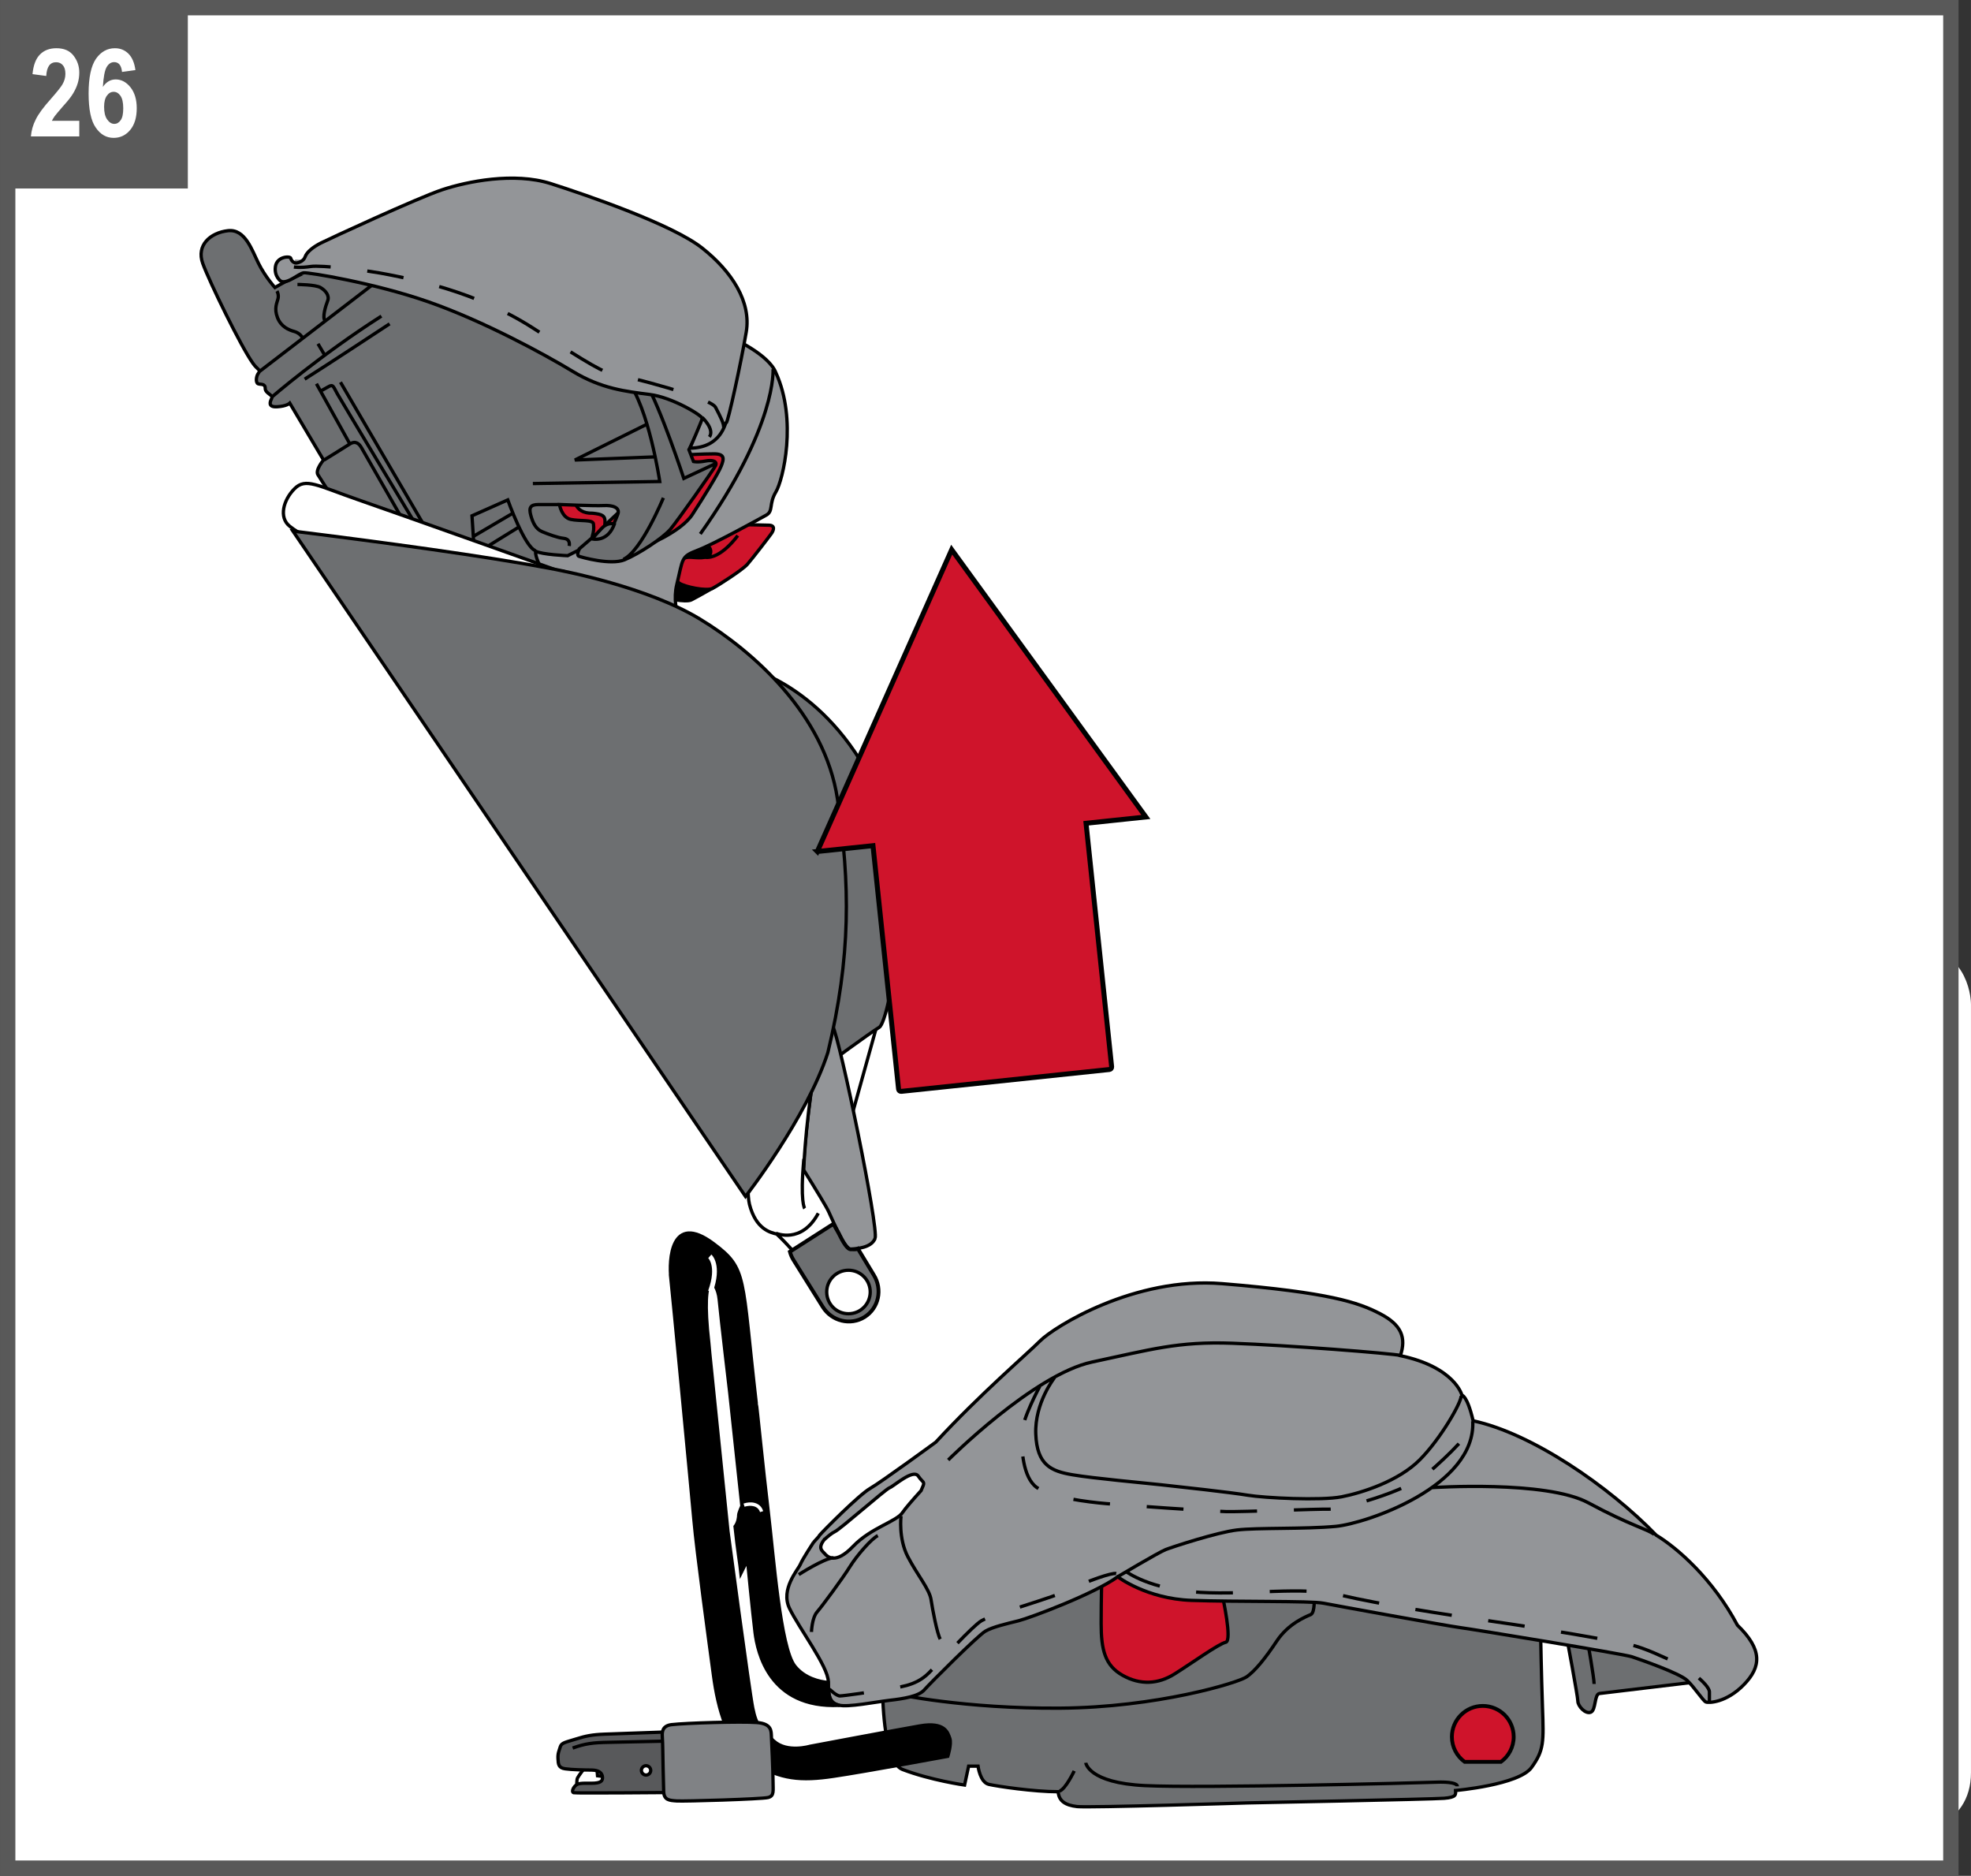 <?xml version="1.0" encoding="UTF-8"?>
<!DOCTYPE svg PUBLIC "-//W3C//DTD SVG 1.1//EN" "http://www.w3.org/Graphics/SVG/1.1/DTD/svg11.dtd">
<!-- Creator: CorelDRAW 2017 -->
<svg xmlns="http://www.w3.org/2000/svg" xml:space="preserve" width="45.299mm" height="43.103mm" version="1.1" style="shape-rendering:geometricPrecision; text-rendering:geometricPrecision; image-rendering:optimizeQuality; fill-rule:evenodd; clip-rule:evenodd"
viewBox="0 0 5156.38 4906.5"
 xmlns:xlink="http://www.w3.org/1999/xlink">
 <rect x="0" y="0" width="5156.38" height="4906.5" fill="#333333" stroke="none"/>
 <defs>
  <style type="text/css">
   <![CDATA[
    .str4 {stroke:white;stroke-width:12.53;stroke-miterlimit:3.864}
    .str7 {stroke:black;stroke-width:9.99;stroke-miterlimit:3.864}
    .str5 {stroke:black;stroke-width:10.04;stroke-miterlimit:3.864}
    .str6 {stroke:black;stroke-width:12.97;stroke-miterlimit:3.864}
    .str0 {stroke:white;stroke-width:80.32;stroke-miterlimit:4}
    .str8 {stroke:#595959;stroke-width:40.16;stroke-miterlimit:3.864}
    .str1 {stroke:black;stroke-width:8.67;stroke-miterlimit:3.864}
    .str3 {stroke:white;stroke-width:8.67;stroke-miterlimit:3.864}
    .str2 {stroke:black;stroke-width:8.67;stroke-miterlimit:3.864;stroke-dasharray:96.369 96.369}
    .fil7 {fill:none}
    .fil0 {fill:none;fill-rule:nonzero}
    .fil6 {fill:#6D6F71}
    .fil2 {fill:black;fill-rule:nonzero}
    .fil8 {fill:#58595B;fill-rule:nonzero}
    .fil4 {fill:#6D6F71;fill-rule:nonzero}
    .fil9 {fill:#808285;fill-rule:nonzero}
    .fil5 {fill:#939598;fill-rule:nonzero}
    .fil1 {fill:white;fill-rule:nonzero}
    .fil3 {fill:#CF142B;fill-rule:nonzero}
    .fil10 {fill:#595959;fill-rule:nonzero}
   ]]>
  </style>
 </defs>
 <g id="Слой_x0020_1">
  <path class="fil0 str0" d="M2993.61 2513.71c0,0 -113.84,0 -113.84,113.84l0 2008.77c0,0 0,113.85 113.84,113.85l2008.8 0c0,0 113.81,0 113.81,-113.85l0 -2008.77c0,0 0,-113.84 -113.81,-113.84l-2008.8 0z"/>
  <polygon class="fil1" points="20.08,4886.42 5103.75,4886.42 5103.75,20.08 20.08,20.08 "/>
  <path class="fil2" d="M1896.65 1402.37c0,0 44.21,0.6 60.6,1.24 16.43,0.64 11.96,13.25 6.31,21.4 -5.62,8.23 -38.32,65.7 -51.57,80.84 -13.22,15.14 -88.63,55.62 -103.09,63.16 -14.49,7.55 -72.16,-3.78 -86.66,-13.9 -14.49,-10.04 -16.95,-19.67 -9.44,-37.94 7.63,-18.28 16.55,-31.49 41.13,-29.6 24.58,1.84 52.4,3.93 50.52,-17.03 -1.89,-20.92 -36.03,-17.15 -36.03,-17.15l128.22 -51.03z"/>
  <path class="fil0 str1" d="M1896.65 1402.37c0,0 44.21,0.6 60.6,1.24 16.43,0.64 11.96,13.25 6.31,21.4 -5.62,8.23 -38.32,65.7 -51.57,80.84 -13.22,15.14 -88.63,55.62 -103.09,63.16 -14.49,7.55 -72.16,-3.78 -86.66,-13.9 -14.49,-10.04 -16.95,-19.67 -9.44,-37.94 7.63,-18.28 16.55,-31.49 41.13,-29.6 24.58,1.84 52.4,3.93 50.52,-17.03 -1.89,-20.92 -36.03,-17.15 -36.03,-17.15l128.22 -51.03z"/>
  <path class="fil3" d="M1951.42 1372.49c0,0 44.26,0.68 60.64,1.24 16.38,0.68 11.93,13.25 6.26,21.48 -5.66,8.23 -49.87,65.62 -63.12,80.76 -13.25,15.14 -77.02,55.62 -91.57,63.16 -14.49,7.59 -72.11,-3.78 -86.57,-13.9 -14.5,-10.04 -17.03,-19.67 -9.48,-37.95 7.59,-18.22 16.54,-31.44 41.08,-29.58 24.58,1.88 52.49,3.93 50.6,-17.03 -1.89,-20.92 -36.11,-17.15 -36.11,-17.15l128.26 -51.03z"/>
  <path class="fil0 str1" d="M1951.42 1372.49c0,0 44.26,0.68 60.64,1.24 16.38,0.68 11.93,13.25 6.26,21.48 -5.66,8.23 -49.87,65.62 -63.12,80.76 -13.25,15.14 -77.02,55.62 -91.57,63.16 -14.49,7.59 -72.11,-3.78 -86.57,-13.9 -14.5,-10.04 -17.03,-19.67 -9.48,-37.95 7.59,-18.22 16.54,-31.44 41.08,-29.58 24.58,1.88 52.49,3.93 50.6,-17.03 -1.89,-20.92 -36.11,-17.15 -36.11,-17.15l128.26 -51.03zm-21.4 28.34c0,0 -43.16,61.29 -84.77,56.9"/>
  <polygon class="fil1" points="2298.95,2665.02 2230.72,2910.01 2175.9,2726.1 "/>
  <polygon class="fil0 str1" points="2298.95,2665.02 2230.72,2910.01 2175.9,2726.1 "/>
  <path class="fil4" d="M1960.14 1748.84c0,0 214.64,51.08 340.65,334.63 95.17,214.24 26.39,587.14 -0.44,603.52 -26.78,16.3 -136.37,97.14 -136.37,97.14l-203.84 -1035.29z"/>
  <path class="fil0 str1" d="M1960.14 1748.84c0,0 214.64,51.08 340.65,334.63 95.17,214.24 26.39,587.14 -0.44,603.52 -26.78,16.3 -136.37,97.14 -136.37,97.14l-203.84 -1035.29z"/>
  <path class="fil4" d="M2361.38 4628.38c73.97,28.23 162.04,40.64 162.04,40.64l10.6 -49.39 24.62 0c0,0 5.26,42.28 28.15,47.58 22.93,5.26 118.05,19.32 181.5,19.32 1.76,24.69 19.44,35.3 49.31,38.79 29.93,3.53 446.43,-9.64 446.43,-9.64 0,0 481.64,-9.39 514.05,-12.04 32.49,-2.54 30.36,-9.88 29.79,-20.36 0,0 165.82,-14.66 198.74,-60.11 32.98,-45.45 31.93,-66.94 28.75,-157.42 -3.08,-90.51 -4.7,-182.52 -4.7,-182.52l-36.57 -82.6 -551.24 -57.55 -569.98 -88.95 -345.19 39.76 -215.45 163.15c0,0 -24.89,343.19 49.15,371.34z"/>
  <path class="fil0 str1" d="M2361.38 4628.38c73.97,28.23 162.04,40.64 162.04,40.64l10.6 -49.39 24.62 0c0,0 5.26,42.28 28.15,47.58 22.93,5.26 118.05,19.32 181.5,19.32 1.76,24.69 19.44,35.3 49.31,38.79 29.93,3.53 446.43,-9.64 446.43,-9.64 0,0 481.64,-9.39 514.05,-12.04 32.49,-2.54 30.36,-9.88 29.79,-20.36 0,0 165.82,-14.66 198.74,-60.11 32.98,-45.45 31.93,-66.94 28.75,-157.42 -3.08,-90.51 -4.7,-182.52 -4.7,-182.52l-36.57 -82.6 -551.24 -57.55 -569.98 -88.95 -345.19 39.76 -215.45 163.15c0,0 -24.89,343.19 49.15,371.34zm-16.14 -197.1c0,0 176.69,38.43 428.36,36.63 251.78,-1.81 465.78,-66.18 488.19,-82.21 22.41,-16.06 48.39,-48.15 78.67,-93.68 30.28,-45.54 75.81,-63.37 88.31,-68.75 12.44,-5.29 8.91,-47.26 8.91,-47.26"/>
  <path class="fil3" d="M2951.25 4085.85l-68.71 40.19c0,0 -1.81,51.69 -1.81,120.4 0,68.71 9.96,109.7 56.26,135.64 46.31,25.99 92.89,23.18 135.7,-3.57 42.72,-26.7 116.05,-79.39 133.88,-82.91 17.79,-3.57 -8.18,-119.67 -8.18,-119.67l-247.13 -90.07z"/>
  <path class="fil0 str1" d="M2951.25 4085.85l-68.71 40.19c0,0 -1.81,51.69 -1.81,120.4 0,68.71 9.96,109.7 56.26,135.64 46.31,25.99 92.89,23.18 135.7,-3.57 42.72,-26.7 116.05,-79.39 133.88,-82.91 17.79,-3.57 -8.18,-119.67 -8.18,-119.67l-247.13 -90.07zm-110.71 524.9c0,0 6.1,52.65 155.29,59.75 149.14,7.15 717.81,-7.1 758.72,-8.88 40.97,-1.8 58,3.54 58,10.69m-1002.28 -40.24c0,0 -22.37,47.39 -38.47,52.73"/>
  <path class="fil4" d="M4452.48 4397.39c0,0 -253.51,30.27 -267.76,32.08 -14.3,1.81 -8.96,43.77 -23.18,49.12 -14.25,5.34 -33.68,-16.47 -33.68,-28.99 0,-12.45 -29.68,-169.98 -29.68,-169.98l305.11 23.04 49.19 94.74z"/>
  <path class="fil0 str1" d="M4452.48 4397.39c0,0 -253.51,30.27 -267.76,32.08 -14.3,1.81 -8.96,43.77 -23.18,49.12 -14.25,5.34 -33.68,-16.47 -33.68,-28.99 0,-12.45 -29.68,-169.98 -29.68,-169.98l305.11 23.04 49.19 94.74zm-299.85 -108.95c0,0 17.79,100.1 17.79,116.08"/>
  <path class="fil5" d="M2289.23 3239.54c-10.48,25.07 -48.15,25.94 -62.77,28.04 -8.99,1.29 -20.44,-17.39 -33.33,-43.57l-91.52 -161.34c0,0 5.66,-146.5 39.08,-318.04 -112.97,46.06 -152.73,69.03 -152.73,69.03 0,0 -3.37,20.96 -7.91,52.6 -91.79,-144.68 -186.4,-293.79 -205.44,-330.81 -37.62,-73.16 -200.82,-301.17 -240.54,-353.54 -39.76,-52.25 -56.46,-89.95 -83.69,-253.11 -27.23,-163.15 -92.08,-671.46 -92.08,-671.46l133.92 -290.73 424.62 -81.64c0,0 94.13,41.84 113,90.03 56.41,123.37 18.83,280.22 0,311.62 -18.87,31.36 -6.26,50.2 -25.1,60.67 -18.87,10.45 -136.02,75.3 -179.94,92.04 -43.89,16.74 -37.62,20.92 -54.33,89.95 -16.79,69.04 27.15,152.73 31.33,173.64 4.21,20.84 328.44,878.6 328.44,878.6 0,0 29.28,68.98 48.12,102.4 18.79,33.52 121.39,530.55 110.87,555.64z"/>
  <path class="fil0 str1" d="M2289.23 3239.54c-10.48,25.07 -48.15,25.94 -62.77,28.04 -8.99,1.29 -20.44,-17.39 -33.33,-43.57l-91.52 -161.34c0,0 5.66,-146.5 39.08,-318.04 -112.97,46.06 -152.73,69.03 -152.73,69.03 0,0 -3.37,20.96 -7.91,52.6 -91.79,-144.68 -186.4,-293.79 -205.44,-330.81 -37.62,-73.16 -200.82,-301.17 -240.54,-353.54 -39.76,-52.25 -56.46,-89.95 -83.69,-253.11 -27.23,-163.15 -92.08,-671.46 -92.08,-671.46l133.92 -290.73 424.62 -81.64c0,0 94.13,41.84 113,90.03 56.41,123.37 18.83,280.22 0,311.62 -18.87,31.36 -6.26,50.2 -25.1,60.67 -18.87,10.45 -136.02,75.3 -179.94,92.04 -43.89,16.74 -37.62,20.92 -54.33,89.95 -16.79,69.04 27.15,152.73 31.33,173.64 4.21,20.84 328.44,878.6 328.44,878.6 0,0 29.28,68.98 48.12,102.4 18.79,33.52 121.39,530.55 110.87,555.64zm-266.84 -2273.96c0,0 10.48,148.54 -190.35,430.96"/>
  <path class="fil5" d="M2155.99 4027.47c-17.19,22.56 -4.78,28.83 1.48,36.14 6.27,7.26 27.15,30.36 74.22,-18.84 47.06,-49.19 114,-64.85 129.7,-88.9 6.59,-10.09 26.91,-33.42 48.31,-57.03 0.73,-1.89 1.49,-3.81 2.37,-5.74 8.96,-19.72 3.57,-12.53 -9.83,-32.25 -13.45,-19.68 -64.21,26.82 -74.78,30.44 -10.56,3.61 -129.43,108.79 -143.72,115.13 -7.18,3.13 -18.35,12.45 -27.74,21.05zm-27.83 6.82l13.22 -14.62c0.8,-1.48 1.76,-2.89 2.93,-4.37 9.88,-11.61 103.69,-106.14 132.16,-122.2 28.39,-16.14 171.55,-120.88 171.55,-120.88 117.13,-126.66 236.6,-228.49 273.23,-265.08 36.54,-36.62 246.8,-168.41 475.86,-149.58 281.06,23.13 356.63,49.15 413.14,78.51 56.49,29.23 69.06,62.69 53.33,109.79 143.31,30.28 161.06,103.53 161.06,103.53 0,0 13.61,0 29.32,66.93 152.67,32.45 354.58,170.47 478.99,299.17 55.46,33.45 148.54,115.01 212.39,235.32 65.91,63.77 62.77,108.79 16.71,155.85 -46.02,47.07 -92,48.15 -99.39,45.02 -7.27,-3.21 -29.23,-37.71 -49.07,-56.54 -19.92,-18.84 -122.44,-54.38 -144.41,-61.72 -21.97,-7.31 -411.04,-71.16 -449.76,-76.35 -38.71,-5.26 -325.24,-57.54 -357.72,-63.8 -32.41,-6.31 -228,-3.13 -345.15,-7.31 -117.13,-4.18 -192.48,-61.72 -192.48,-61.72 -61.67,45.01 -230.1,107.7 -259.36,115.05 -29.28,7.31 -66.91,15.7 -86.78,27.18 -19.87,11.49 -145.41,137.05 -160.02,153.76 -14.62,16.7 -54.41,23.05 -91.04,27.18 -36.57,4.26 -108.74,18.84 -132.75,12.57 -24.1,-6.26 -27.23,-23.05 -27.23,-61.72 0,-38.67 -77.43,-141.2 -101.48,-191.38 -24.05,-50.24 22,-100.43 28.31,-115.05 6.23,-14.66 34.46,-57.55 34.46,-57.55z"/>
  <path class="fil0 str1" d="M2155.99 4027.47c-17.19,22.56 -4.78,28.83 1.48,36.14 6.27,7.26 27.15,30.36 74.22,-18.84 47.06,-49.19 114,-64.85 129.7,-88.9 6.59,-10.09 26.91,-33.42 48.31,-57.03 0.73,-1.89 1.49,-3.81 2.37,-5.74 8.96,-19.72 3.57,-12.53 -9.83,-32.25 -13.45,-19.68 -64.21,26.82 -74.78,30.44 -10.56,3.61 -129.43,108.79 -143.72,115.13 -7.18,3.13 -18.35,12.45 -27.74,21.05zm-27.83 6.82l13.22 -14.62c0.8,-1.48 1.76,-2.89 2.93,-4.37 9.88,-11.61 103.69,-106.14 132.16,-122.2 28.39,-16.14 171.55,-120.88 171.55,-120.88 117.13,-126.66 236.6,-228.49 273.23,-265.08 36.54,-36.62 246.8,-168.41 475.86,-149.58 281.06,23.13 356.63,49.15 413.14,78.51 56.49,29.23 69.06,62.69 53.33,109.79 143.31,30.28 161.06,103.53 161.06,103.53 0,0 13.61,0 29.32,66.93 152.67,32.45 354.58,170.47 478.99,299.17 55.46,33.45 148.54,115.01 212.39,235.32 65.91,63.77 62.77,108.79 16.71,155.85 -46.02,47.07 -92,48.15 -99.39,45.02 -7.27,-3.21 -29.23,-37.71 -49.07,-56.54 -19.92,-18.84 -122.44,-54.38 -144.41,-61.72 -21.97,-7.31 -411.04,-71.16 -449.76,-76.35 -38.71,-5.26 -325.24,-57.54 -357.72,-63.8 -32.41,-6.31 -228,-3.13 -345.15,-7.31 -117.13,-4.18 -192.48,-61.72 -192.48,-61.72 -61.67,45.01 -230.1,107.7 -259.36,115.05 -29.28,7.31 -66.91,15.7 -86.78,27.18 -19.87,11.49 -145.41,137.05 -160.02,153.76 -14.62,16.7 -54.41,23.05 -91.04,27.18 -36.57,4.26 -108.74,18.84 -132.75,12.57 -24.1,-6.26 -27.23,-23.05 -27.23,-61.72 0,-38.67 -77.43,-141.2 -101.48,-191.38 -24.05,-50.24 22,-100.43 28.31,-115.05 6.23,-14.66 34.46,-57.55 34.46,-57.55zm352.45 -215.48c0,0 223.84,-223.84 376.55,-256.28 152.72,-32.33 223.84,-54.38 367.12,-49.11 143.28,5.18 414.18,26.18 443.5,32.4m-908.95 57.55c0,0 -52.28,65.9 -49.12,147.46 3.13,81.64 40.76,97.26 96.18,106.66 55.46,9.44 184.09,20.96 232.23,26.18 48.07,5.26 182.04,19.87 225.93,27.22 43.93,7.32 192.43,14.63 245.79,4.18 53.33,-10.44 148.5,-40.8 203.92,-96.26 55.46,-55.46 110.87,-152.67 108.79,-168.38"/>
  <path class="fil0 str2" d="M2720.14 3626.42c0,0 -45.98,84.69 -47.06,123.36 -1.05,38.71 2.08,115.09 39.75,141.28 37.67,26.1 132.84,37.59 180.96,41.8 48.06,4.14 270.89,19.92 313.74,20.89 42.89,1.08 238.5,-7.23 268.81,-6.27 30.31,1.09 203.03,-44.89 260.82,-95.45 49.87,-43.65 122.04,-111.63 114.65,-135.7"/>
  <path class="fil0 str1" d="M2357.21 3965.3c0,0 -7.26,58.54 17.84,106.61 25.1,48.15 56.46,84.69 60.64,111.92 4.13,27.23 15.65,87.82 24.05,103.53m-336.84 -18.79c0,0 1.08,-36.59 14.65,-52.25 13.61,-15.7 66.94,-87.87 85.74,-118.22 18.87,-30.36 56.51,-73.16 73.25,-81.56m-206.93 101.96c0,0 66.91,-42.88 91,-43.93"/>
  <path class="fil0 str2" d="M2170 4418.11c0,0 17.79,17.79 27.23,17.79 9.39,0 83.69,-10.45 117.1,-16.74 33.49,-6.23 79.51,-7.31 115.05,-42.86 35.62,-35.57 114,-122.36 138.13,-137.01 24.02,-14.66 192.4,-61.73 234.2,-82.69 41.89,-20.84 107.74,-43.89 118.27,-40.72"/>
  <path class="fil0 str1" d="M2922.26 4125.09c0,0 108.54,-64.62 127.33,-72.01 18.87,-7.31 133.92,-44.93 186.17,-51.2 52.36,-6.29 178.9,-2.04 258.41,-9.44 79.48,-7.34 367.08,-104.52 358.73,-275.03m-106.69 173.64c0,0 298.08,-19.92 408.99,39.72 110.84,59.62 152.72,67.98 172.56,82.64"/>
  <path class="fil0 str2" d="M2946.08 4110.67c0,0 61.72,47.07 193.51,54.38 131.76,7.34 265.64,-16.79 368.16,7.34 102.48,24.02 269.85,50.2 400.56,68.99 130.71,18.84 307.53,49.12 353.55,59.64 45.98,10.52 87.87,33.49 117.18,44.93 29.28,11.53 93.05,59.64 93.05,79.51l0 27.19"/>
  <path class="fil3" d="M1792.89 1189.78c0,0 46.77,-2.65 75,-2.65 28.15,0 26.83,12.25 18.76,32.16 -8.04,20 -42.93,76.38 -74.97,125.86 -32.05,49.5 -132.57,86.85 -132.57,86.85l113.77 -242.22z"/>
  <path class="fil0 str1" d="M1792.89 1189.78c0,0 46.77,-2.65 75,-2.65 28.15,0 26.83,12.25 18.76,32.16 -8.04,20 -42.93,76.38 -74.97,125.86 -32.05,49.5 -132.57,86.85 -132.57,86.85l113.77 -242.22z"/>
  <polygon class="fil3" points="1583.35,1373.17 1622.98,1335.75 1657.67,1354.59 1633.7,1406.74 "/>
  <polygon class="fil0 str1" points="1583.35,1373.17 1622.98,1335.75 1657.67,1354.59 1633.7,1406.74 "/>
  <path class="fil3" d="M1502.51 1296.79c0,0 -5.38,47.02 48.15,45.61 25.5,2.73 33.38,6.51 32.01,25.34 -1.29,18.84 -3.82,49.72 -3.82,49.72l-49.71 2.69 -76.3 -29.6 -22.64 -93.76 72.32 0z"/>
  <path class="fil0 str1" d="M1502.51 1296.79c0,0 -5.38,47.02 48.15,45.61 25.5,2.73 33.38,6.51 32.01,25.34 -1.29,18.84 -3.82,49.72 -3.82,49.72l-49.71 2.69 -76.3 -29.6 -22.64 -93.76 72.32 0z"/>
  <path class="fil6" d="M1574.79 1381.16c15.9,-16.07 30.68,-10.72 30.68,-10.72 0,0 4.02,-7.8 10.77,-25.3 6.7,-17.46 -13.25,-24.21 -37.43,-22.81 -24.18,1.33 -115.25,-2.73 -115.25,-2.73 0,0 5.54,33.82 29.6,38.95 23.89,5.19 58.11,-0.19 59.43,11.9 1.37,12.09 0.73,19.51 -3.29,32.92 -4.05,13.5 9.56,-6.1 25.5,-22.2zm-740.33 -686.81l579.63 72.24c0,0 445.74,241.23 441.73,277.25 -4.06,35.98 -53.49,132.52 -53.49,132.52l12 30.84c0,0 10.77,2.7 30.93,-1.32 20.16,-4.02 32,1.32 26.66,12.09 -5.38,10.72 -97.66,141.95 -117.74,165.92 -20.16,24.02 -84.45,65.58 -120.48,80.36 -36.06,14.78 -112.64,-6.75 -119.34,-9.36 -6.7,-2.73 0,-16.23 0,-16.23l-29.31 14.82c0,0 -68.31,-2.69 -84.37,-12.09 0,17.27 13.41,41.65 13.41,41.65l-539.55 -174.21c0,0 -34.74,-54.81 -42.73,-66.94 -8.07,-12.09 14.5,-38.71 14.5,-38.71l-88.23 -148.65c0,0 -7.99,8.07 -33.57,9.44 -25.5,1.37 -17.22,-14.79 -13.41,-22.86 3.85,-8.03 -17.27,-12.09 -17.27,-25.29 0,-13.22 -12.05,-9.4 -18.79,-12.09 -6.67,-2.73 -5.34,-20.11 1.4,-28.23 6.67,-8.04 -4.05,-9.4 -14.82,-25.3 -30.87,-42.77 -113.72,-212.86 -131.19,-261.01 -17.46,-48.15 20.13,-80.4 65.62,-85.74 45.42,-5.34 62.88,50.84 80.39,85.74 17.39,34.9 42.73,62.88 42.73,62.88 0,0 34.89,-20.16 43.01,-22.8 7.99,-2.7 72.28,-34.9 72.28,-34.9z"/>
  <path class="fil7 str1" d="M1574.79 1381.16c15.9,-16.07 30.68,-10.72 30.68,-10.72 0,0 4.02,-7.8 10.77,-25.3 6.7,-17.46 -13.25,-24.21 -37.43,-22.81 -24.18,1.33 -115.25,-2.73 -115.25,-2.73 0,0 5.54,33.82 29.6,38.95 23.89,5.19 58.11,-0.19 59.43,11.9 1.37,12.09 0.73,19.51 -3.29,32.92 -4.05,13.5 9.56,-6.1 25.5,-22.2zm-740.33 -686.81l579.63 72.24c0,0 445.74,241.23 441.73,277.25 -4.06,35.98 -53.49,132.52 -53.49,132.52l12 30.84c0,0 10.77,2.7 30.93,-1.32 20.16,-4.02 32,1.32 26.66,12.09 -5.38,10.72 -97.66,141.95 -117.74,165.92 -20.16,24.02 -84.45,65.58 -120.48,80.36 -36.06,14.78 -112.64,-6.75 -119.34,-9.36 -6.7,-2.73 0,-16.23 0,-16.23l-29.31 14.82c0,0 -68.31,-2.69 -84.37,-12.09 0,17.27 13.41,41.65 13.41,41.65l-539.55 -174.21c0,0 -34.74,-54.81 -42.73,-66.94 -8.07,-12.09 14.5,-38.71 14.5,-38.71l-88.23 -148.65c0,0 -7.99,8.07 -33.57,9.44 -25.5,1.37 -17.22,-14.79 -13.41,-22.86 3.85,-8.03 -17.27,-12.09 -17.27,-25.29 0,-13.22 -12.05,-9.4 -18.79,-12.09 -6.67,-2.73 -5.34,-20.11 1.4,-28.23 6.67,-8.04 -4.05,-9.4 -14.82,-25.3 -30.87,-42.77 -113.72,-212.86 -131.19,-261.01 -17.46,-48.15 20.13,-80.4 65.62,-85.74 45.42,-5.34 62.88,50.84 80.39,85.74 17.39,34.9 42.73,62.88 42.73,62.88 0,0 34.89,-20.16 43.01,-22.8 7.99,-2.7 72.28,-34.9 72.28,-34.9zm405.67 737.65l-5.35 -82.85 93.57 -41.56c0,0 44.1,123.07 72.33,132.56m-45.46 -60.24l-91.08 56.22m74.98 -92.28l-100.32 58.87m224.8 -83.04l-54.86 0c-21.49,0 -25.54,8.23 -20.16,28.15 5.42,19.99 13.45,36.05 29.55,42.77 16.11,6.7 41.45,16.14 56.27,17.46 14.7,1.33 16.06,11.85 14.7,20m382.86 -215.45l-83.05 38.76c0,0 -61.32,-186.04 -100.31,-251.62m-294.59 265.03l331.98 -5.34c0,0 -29.15,-195.48 -85.53,-265.12m49.47 116.51l-186.04 92.4 206.2 -8.04m25.34 106.98c0,0 -57.34,139.31 -104.36,160.8m-83.01 -53.57c0,0 42.72,11.92 60.23,-41.57m-928.63 -396.79l305.12 -234.12m-273.59 301.58c0,0 127.17,-109.99 286.6,-211.62m-165.9 72.32l15.87 26.91m0 277.12c0,0 50.84,-31.09 66.94,-41.64 16.18,-10.53 25.5,0 30.92,9.47 5.34,9.32 120.47,210.19 120.47,210.19m-238.25 -377.52l85.53 154m105.9 -310.69c0,0 -180.91,119.06 -222.27,144.64m93.72 8.07l227.54 389.52m-277.01 -368.07c0,0 3.81,-1.37 17.31,-9.36 13.41,-8.12 13.41,-0.25 24.13,18.59 10.72,18.79 204.84,341.41 204.84,341.41m425.78 65.53l38.75 -33.36m-827.47 -642.71c0,0 5.42,9.36 2.69,20.11 -2.69,10.72 -10.76,25.34 -1.32,49.47 9.44,24.14 29.72,32.25 44.29,36.27 14.58,4.05 21.32,16.11 21.32,16.11m-13.41 -139.19c0,0 47.23,0.25 60.4,8.07 13.25,7.8 24.01,21.21 18.59,34.66 -5.34,13.45 -14.73,44.17 -6.66,52.17"/>
  <path class="fil2" d="M1755.05 3342.34c-4.97,-43.69 -0.88,-173.56 111.47,-89.51 88.95,66.61 73.3,83.32 112.04,418.32 1.08,1.32 17.79,171.75 31.44,284.71 13.58,113 31.33,353.54 68.99,401.64 25.54,32.61 65.13,41.16 87.82,43.37 0.2,36.82 3.73,53.01 27.27,59.11l2.13 0.57c-184.04,8.59 -214.61,-140.39 -220.79,-189.82 -6.27,-50.28 -19.87,-190.43 -19.87,-190.43l-17.11 34.46c-2.17,-21.61 -8.91,-58.99 -15.42,-121.91 8.31,-10.72 9.52,-25.22 9.52,-29.64 0,-6.26 8.36,-24.09 8.36,-24.09l-31.8 -296.77c0,0 -22.69,-192.03 -27.63,-244.08 -5.02,-51.96 -50.84,-92.79 -27.07,115.22 1.08,9.79 1.89,18.43 2.41,26.1l47.55 465.42c0,0 55.37,415.22 64.8,462.28 9.4,47.07 20.92,55.42 55.42,86.82 34.54,31.45 94.13,13.61 94.13,13.61 0,0 221.74,-41.88 287.68,-53.36 65.85,-11.49 73.17,17.79 78.38,32.44 5.22,14.62 -5.21,47.07 -5.21,47.07 0,0 -214.4,39.72 -299.14,52.25 -84.69,12.6 -139.1,8.39 -208.13,-35.46 -69.04,-44.02 -94.13,-142.28 -105.66,-228.09 -11.49,-85.78 -43.93,-323.19 -51.24,-406.88 -5.78,-66.14 -57.47,-607.94 -60.36,-633.35z"/>
  <path class="fil0 str1" d="M1755.05 3342.34c-4.97,-43.69 -0.88,-173.56 111.47,-89.51 88.95,66.61 73.3,83.32 112.04,418.32 1.08,1.32 17.79,171.75 31.44,284.71 13.58,113 31.33,353.54 68.99,401.64 25.54,32.61 65.13,41.16 87.82,43.37 0.2,36.82 3.73,53.01 27.27,59.11l2.13 0.57c-184.04,8.59 -214.61,-140.39 -220.79,-189.82 -6.27,-50.28 -19.87,-190.43 -19.87,-190.43l-17.11 34.46c-2.17,-21.61 -8.91,-58.99 -15.42,-121.91 8.31,-10.72 9.52,-25.22 9.52,-29.64 0,-6.26 8.36,-24.09 8.36,-24.09l-31.8 -296.77c0,0 -22.69,-192.03 -27.63,-244.08 -5.02,-51.96 -50.84,-92.79 -27.07,115.22 1.08,9.79 1.89,18.43 2.41,26.1l47.55 465.42c0,0 55.37,415.22 64.8,462.28 9.4,47.07 20.92,55.42 55.42,86.82 34.54,31.45 94.13,13.61 94.13,13.61 0,0 221.74,-41.88 287.68,-53.36 65.85,-11.49 73.17,17.79 78.38,32.44 5.22,14.62 -5.21,47.07 -5.21,47.07 0,0 -214.4,39.72 -299.14,52.25 -84.69,12.6 -139.1,8.39 -208.13,-35.46 -69.04,-44.02 -94.13,-142.28 -105.66,-228.09 -11.49,-85.78 -43.93,-323.19 -51.24,-406.88 -5.78,-66.14 -57.47,-607.94 -60.36,-633.35z"/>
  <path class="fil0 str3" d="M1946.56 3936.87c17.51,-6.1 39.68,-3.62 45.86,16.98 -6.55,-20.32 -28.91,-22.32 -45.86,-16.98z"/>
  <path class="fil0 str4" d="M1856.9 3286.05c0,0 26.58,23.32 1.64,91.92"/>
  <path class="fil1" d="M1734.86 2014.55c0,0 -217.53,127.62 -246.81,219.66 -43.97,18.87 -48.1,39.72 -48.1,39.72l531.32 830.53 25.1 -232.24 -372.34 -571.07c0,0 -23.01,12.57 -41.84,-4.21 -18.83,-16.71 0,-37.63 16.71,-54.42 16.74,-16.66 96.21,-106.61 175.72,-127.57 79.56,-20.84 -39.75,-100.4 -39.75,-100.4z"/>
  <path class="fil0 str1" d="M1734.86 2014.55c0,0 -217.53,127.62 -246.81,219.66 -43.97,18.87 -48.1,39.72 -48.1,39.72l531.32 830.53 25.1 -232.24 -372.34 -571.07c0,0 -23.01,12.57 -41.84,-4.21 -18.83,-16.71 0,-37.63 16.71,-54.42 16.74,-16.66 96.21,-106.61 175.72,-127.57 79.56,-20.84 -39.75,-100.4 -39.75,-100.4zm-127.58 305.43c0,0 10.44,54.42 -56.49,48.15 -66.94,-6.26 -104.53,-64.93 -60.64,-138.18"/>
  <path class="fil1" d="M2193.13 3224l-102.64 66.58c0,0 -27.15,-33.49 -58.59,-62.77 -16.71,-4.13 -54.38,-12.53 -71.12,-77.38 -12.09,-46.82 7.51,-201.83 19.27,-284.19 4.54,-31.64 7.91,-52.61 7.91,-52.61 0,0 39.76,-22.96 152.73,-69.03 -30.77,157.58 -37.39,294.15 -38.24,315.39 34.78,55.74 59.72,96.78 65.42,109.27 8.79,19.28 17.3,38.4 25.26,54.74z"/>
  <path class="fil0 str1" d="M2193.13 3224l-102.64 66.58c0,0 -27.15,-33.49 -58.59,-62.77 -16.71,-4.13 -54.38,-12.53 -71.12,-77.38 -12.09,-46.82 7.51,-201.83 19.27,-284.19 4.54,-31.64 7.91,-52.61 7.91,-52.61 0,0 39.76,-22.96 152.73,-69.03 -30.77,157.58 -37.39,294.15 -38.24,315.39 34.78,55.74 59.72,96.78 65.42,109.27 8.79,19.28 17.3,38.4 25.26,54.74z"/>
  <path class="fil1" d="M1462.95 1493.72c0,0 -416.3,-148.54 -525.04,-186.2 -108.79,-37.67 -138.1,-58.59 -167.34,-29.28 -29.31,29.28 -41.84,75.3 -12.6,98.3 29.35,22.97 48.14,31.36 175.72,73.25 127.62,41.8 386.99,135.93 386.99,135.93l142.28 -92z"/>
  <path class="fil0 str1" d="M1462.95 1493.72c0,0 -416.3,-148.54 -525.04,-186.2 -108.79,-37.67 -138.1,-58.59 -167.34,-29.28 -29.31,29.28 -41.84,75.3 -12.6,98.3 29.35,22.97 48.14,31.36 175.72,73.25 127.62,41.8 386.99,135.93 386.99,135.93l142.28 -92zm642.2 1667.16c0,0 -12.61,-16.71 -2.13,-129.68m-73.17 194.53c0,0 66.9,29.31 110.84,-52.25"/>
  <path class="fil4" d="M2076.15 3296.21c-4.42,-7.03 -7.63,-14.5 -9.68,-22.17l113.76 -72.84 12.93 22.81c12.85,26.18 24.3,44.85 33.3,43.61 2.93,-0.48 11.85,1.61 17.91,-1.57l41.57 68.88c23.53,37.7 12.73,86.85 -24.14,109.87 -36.86,23.05 -85.77,11.2 -109.35,-26.47l-76.3 -122.12z"/>
  <path class="fil0 str5" d="M2076.15 3296.21c-4.42,-7.03 -7.63,-14.5 -9.68,-22.17l113.76 -72.84 12.93 22.81c12.85,26.18 24.3,44.85 33.3,43.61 2.93,-0.48 11.85,1.61 17.91,-1.57l41.57 68.88c23.53,37.7 12.73,86.85 -24.14,109.87 -36.86,23.05 -85.77,11.2 -109.35,-26.47l-76.3 -122.12z"/>
  <path class="fil1" d="M2162.77 3379.29c0,-31.44 25.45,-56.87 56.94,-56.87 31.41,0 56.9,25.43 56.9,56.87 0,31.52 -25.5,56.94 -56.9,56.94 -31.49,0 -56.94,-25.42 -56.94,-56.94z"/>
  <path class="fil0 str1" d="M2162.77 3379.29c0,-31.44 25.45,-56.87 56.94,-56.87 31.41,0 56.9,25.43 56.9,56.87 0,31.52 -25.5,56.94 -56.9,56.94 -31.49,0 -56.94,-25.42 -56.94,-56.94z"/>
  <path class="fil5" d="M821.32 716.44c-19.56,2.62 -31.44,3.02 -40.03,2.86 -14.01,8.23 -32.28,21.56 -46.02,16.7 0,0 -18.75,-12.25 -14.73,-38.99 4.02,-26.59 38.95,-27.91 40.24,-21.24 1.08,5.21 5.5,9.63 9.83,11.36l1.37 -8.55c0,0 8.23,1.12 21.97,0.32 1.8,-1.97 3.37,-4.38 4.25,-7.15 4.06,-12.09 20.36,-25.54 41.65,-36.3 21.27,-10.69 252.99,-117.91 317.23,-139.23 64.26,-21.24 187.57,-46.58 283.92,-15.9 96.21,30.72 318.52,107.01 396.19,168.62 77.7,61.56 128.54,140.63 115.08,219.62 -10.64,63.12 -34.97,177.21 -46.42,220.06 2.94,6.82 4.66,11.6 5.75,15.58 1.08,4.17 2.29,10.15 1.24,16.41l-18.43 -3.08c-8.23,19.07 -28.83,53.81 -89.44,54.78 0,0 30.93,-71.17 32.21,-77.67 1.37,-6.51 -76.27,-55.06 -137.91,-62.89 -61.56,-7.83 -125.81,-14.81 -200.79,-60.23 -75.01,-45.42 -235.75,-132.56 -377.67,-181.96 -112.68,-39.31 -243.68,-64.93 -299.5,-73.12z"/>
  <path class="fil0 str1" d="M735.27 736.01c0,0 -18.75,-12.33 -14.73,-39 3.97,-26.66 38.91,-27.99 40.24,-21.24 1.4,6.7 8.26,12.09 13.44,12.09 5.18,0 19.92,-4.02 23.97,-16.11 4.06,-12.09 20.36,-25.58 41.61,-36.3 21.32,-10.68 253.03,-117.94 317.28,-139.23 64.26,-21.32 187.57,-46.66 283.92,-15.94 96.21,30.76 318.52,107.06 396.19,168.65 77.7,61.57 128.5,140.56 115.08,219.58 -13.41,79.03 -48.15,238.21 -52.16,236.89 -4.06,-1.33 -10.72,65.58 -95.14,66.9 0,0 30.93,-71.16 32.21,-77.67 1.37,-6.55 -76.35,-55.09 -137.91,-62.88 -61.56,-7.88 -125.81,-14.82 -200.82,-60.24 -74.98,-45.5 -235.72,-132.56 -377.68,-182.03 -141.91,-49.52 -312.86,-77.19 -326.07,-75.86 -13.22,1.29 -40.65,29.03 -59.44,22.37z"/>
  <path class="fil0 str2" d="M768.88 698.41c0,0 17.19,2.7 44.05,-1.4 26.86,-4.02 146.01,9.44 204.92,21.56 58.87,12.09 223.39,41.37 376.07,139.23 152.72,97.78 186.04,117.75 215.56,121.8 29.56,4.05 248.97,60.23 262.43,85.74 13.41,25.5 22.41,43.93 21.08,52"/>
  <path class="fil0 str1" d="M1837.18 1091.99c0,0 33.17,30.76 18.63,50.88"/>
  <path class="fil4" d="M1431.56 1485.33c48.74,9.07 261.46,50.19 399.56,133.88 138.02,83.69 326.27,248.94 359.76,470.6 33.49,221.79 35.58,412.14 -25.1,663.2 -54.89,170.59 -215.44,376.46 -215.44,376.46l-1184.03 -1740.36c243.55,30.24 500.48,65.45 665.25,96.22z"/>
  <path class="fil0 str1" d="M1431.56 1485.33c48.74,9.07 261.46,50.19 399.56,133.88 138.02,83.69 326.27,248.94 359.76,470.6 33.49,221.79 35.58,412.14 -25.1,663.2 -54.89,170.59 -215.44,376.46 -215.44,376.46l-1184.03 -1740.36c243.55,30.24 500.48,65.45 665.25,96.22z"/>
  <path class="fil3" d="M2138.2 2227.22l351.53 -789.52 507.98 699.17 -156.48 16.51 66.98 636.88c0.4,3.54 -2.25,6.75 -5.83,7.15l-544.44 57.19c-3.54,0.36 -6.75,-2.21 -7.15,-5.75l-66.94 -636.93 -145.65 15.3z"/>
  <path class="fil0 str6" d="M2138.2 2227.22l351.53 -789.52 507.98 699.17 -156.48 16.51 66.98 636.88c0.4,3.54 -2.25,6.75 -5.83,7.15l-544.44 57.19c-3.54,0.36 -6.75,-2.21 -7.15,-5.75l-66.94 -636.93 -145.65 15.3z"/>
  <path class="fil3" d="M3960.03 4542.91c0,26.86 -13.09,50.72 -33.28,65.37l-95.09 0c-20.16,-14.65 -33.33,-38.51 -33.33,-65.37 0,-44.66 36.22,-80.88 80.88,-80.88 44.69,0 80.83,36.22 80.83,80.88z"/>
  <path class="fil0 str7" d="M3960.03 4542.91c0,26.86 -13.09,50.72 -33.28,65.37l-95.09 0c-20.16,-14.65 -33.33,-38.51 -33.33,-65.37 0,-44.66 36.22,-80.88 80.88,-80.88 44.69,0 80.83,36.22 80.83,80.88z"/>
  <path class="fil1" d="M1529.1 4624.6c0,0 -14.79,19.32 -18,25.42 -3.21,6.15 -1.84,21.05 -1.84,21.05l73.36 -0.73 2.37 -22.89 -21.8 -2.73 -2.13 -26.18 -31.96 6.07z"/>
  <path class="fil0 str1" d="M1529.1 4624.6c0,0 -14.79,19.32 -18,25.42 -3.21,6.15 -1.84,21.05 -1.84,21.05l73.36 -0.73 2.37 -22.89 -21.8 -2.73 -2.13 -26.18 -31.96 6.07z"/>
  <path class="fil8" d="M1745.46 4530.11c0,0 -129.62,4.66 -162.96,5.78 -33.36,1.21 -50.47,4.74 -76.53,12.97 -25.99,8.23 -37.07,9.28 -40.21,20.08 -3.13,10.77 -6.86,16.71 -6.02,31.28 0.76,14.54 1.24,23.94 19.19,26.35 17.95,2.53 48.96,3.05 69.04,3.24 20.16,0.2 27.47,8.56 28.18,18.55 0.76,9.88 -4.13,16.11 -29.23,15.95 -25.1,-0.16 -34.49,-0.49 -41.56,6.26 -7.03,6.75 -10.24,17.03 -4.67,18.51 5.62,1.57 250.27,-0.48 250.27,-0.48l90.67 -117.22 -38.99 -39.31 -57.19 -1.97z"/>
  <path class="fil0 str1" d="M1745.46 4530.11c0,0 -129.62,4.66 -162.96,5.78 -33.36,1.21 -50.47,4.74 -76.53,12.97 -25.99,8.23 -37.07,9.28 -40.21,20.08 -3.13,10.77 -6.86,16.71 -6.02,31.28 0.76,14.54 1.24,23.94 19.19,26.35 17.95,2.53 48.96,3.05 69.04,3.24 20.16,0.2 27.47,8.56 28.18,18.55 0.76,9.88 -4.13,16.11 -29.23,15.95 -25.1,-0.16 -34.49,-0.49 -41.56,6.26 -7.03,6.75 -10.24,17.03 -4.67,18.51 5.62,1.57 250.27,-0.48 250.27,-0.48l90.67 -117.22 -38.99 -39.31 -57.19 -1.97zm4.26 23.85c0,0 -115.77,2.62 -157.45,3.3 -41.65,0.76 -60.92,3.13 -94.17,14.97"/>
  <path class="fil9" d="M1733.86 4575.45c0.08,7.75 1.56,89.11 2.45,111.16 0.92,22.12 15.33,22.64 34.33,23.97 19.08,1.32 221.55,-4.7 238.61,-8.92 17.06,-4.17 12.98,-17.35 13.06,-44.64 0.03,-27.31 -3.38,-98.43 -4.14,-113.33 -0.88,-14.9 2.13,-35.06 -38.51,-38.27 -40.64,-3.13 -185.81,1.17 -223.51,5.67 -23.94,3.21 -24.18,19.99 -23.46,30.47 0.73,10.53 1.01,26.18 1.17,33.9z"/>
  <path class="fil0 str1" d="M1733.86 4575.45c0.08,7.75 1.56,89.11 2.45,111.16 0.92,22.12 15.33,22.64 34.33,23.97 19.08,1.32 221.55,-4.7 238.61,-8.92 17.06,-4.17 12.98,-17.35 13.06,-44.64 0.03,-27.31 -3.38,-98.43 -4.14,-113.33 -0.88,-14.9 2.13,-35.06 -38.51,-38.27 -40.64,-3.13 -185.81,1.17 -223.51,5.67 -23.94,3.21 -24.18,19.99 -23.46,30.47 0.73,10.53 1.01,26.18 1.17,33.9z"/>
  <path class="fil1" d="M1677.96 4630.82c-0.13,-6.66 5.26,-12.24 11.96,-12.33 6.7,-0.11 12.25,5.27 12.41,12.01 0.08,6.67 -5.26,12.17 -12,12.33 -6.67,0.13 -12.21,-5.26 -12.37,-12.01z"/>
  <path class="fil0 str1" d="M1677.96 4630.82c-0.13,-6.66 5.26,-12.24 11.96,-12.33 6.7,-0.11 12.25,5.27 12.41,12.01 0.08,6.67 -5.26,12.17 -12,12.33 -6.67,0.13 -12.21,-5.26 -12.37,-12.01z"/>
  <polygon class="fil0 str8" points="20.08,20.08 5103.75,20.08 5103.75,4886.42 20.08,4886.42 "/>
  <polygon class="fil10" points="36.03,493.01 491.36,493.01 491.36,37.71 36.03,37.71 "/>
  <path class="fil1" d="M135.7 316.01c2,-3.82 4.19,-8.01 7.38,-12.2 3.28,-4.19 10.29,-12.84 21.86,-26.04 12.57,-13.84 21.58,-25.04 26.68,-34.06 5.46,-9.02 9.29,-17.94 11.93,-26.68 2.55,-8.92 3.82,-17.94 3.82,-27.23 0,-16.76 -5.1,-31.51 -15.12,-44.35 -9.93,-12.84 -24.68,-19.31 -44.62,-19.31 -18.03,0 -32.42,5.46 -43.07,16.39 -10.93,10.93 -17.3,27.96 -19.58,51.36l35.97 4.83c1.27,-24.04 9.93,-35.97 25.68,-35.97 7.38,0 13.2,2.55 17.67,7.74 4.55,5.1 6.74,12.48 6.74,22.77 0,9.38 -2.55,18.67 -8.01,27.96 -3.82,6.47 -13.48,18.67 -29.23,36.61 -20.22,22.49 -33.69,40.8 -40.43,55 -7.1,13.75 -11.29,28.59 -12.57,43.98l126.58 0 0 -40.8 -71.67 0zm200.16 -175.75c-9.56,-9.29 -21.13,-14.12 -35.33,-14.12 -19.85,0 -36.61,9.29 -49.45,27.59 -12.84,18.67 -19.31,48.9 -19.31,90.97 0,41.43 6.19,71.3 18.67,88.97 12.2,18.03 27.96,26.96 46.9,26.96 17.03,0 31.51,-6.74 43.07,-20.49 11.57,-13.84 17.3,-32.78 17.3,-57.19 0,-22.49 -5.46,-40.8 -16.39,-54.64 -11.2,-13.84 -24.04,-20.58 -38.79,-20.58 -6.47,0 -12.93,1.64 -18.3,4.83 -5.46,3.19 -10.65,8.01 -15.12,14.75 1.55,-25.95 4.83,-43.35 9.93,-52 5.19,-8.65 11.57,-12.84 19.58,-12.84 11.93,0 18.94,8.65 20.58,25.68l35.06 -4.83c-2.64,-19.31 -8.74,-33.42 -18.4,-43.07zm-56.19 109.91c4.83,-6.74 10.65,-10.02 17.67,-10.02 7.1,0 12.84,3.55 17.67,10.29 4.83,6.74 7.38,17.67 7.38,32.78 0,14.48 -2.19,25.04 -6.74,31.14 -4.46,6.47 -9.93,9.65 -16.66,9.65 -7.1,0 -13.2,-3.82 -18.67,-11.57 -5.46,-7.74 -8.01,-18.58 -8.01,-33.06 0,-13.2 2.55,-22.86 7.38,-29.23z"/>
 </g>
</svg>
